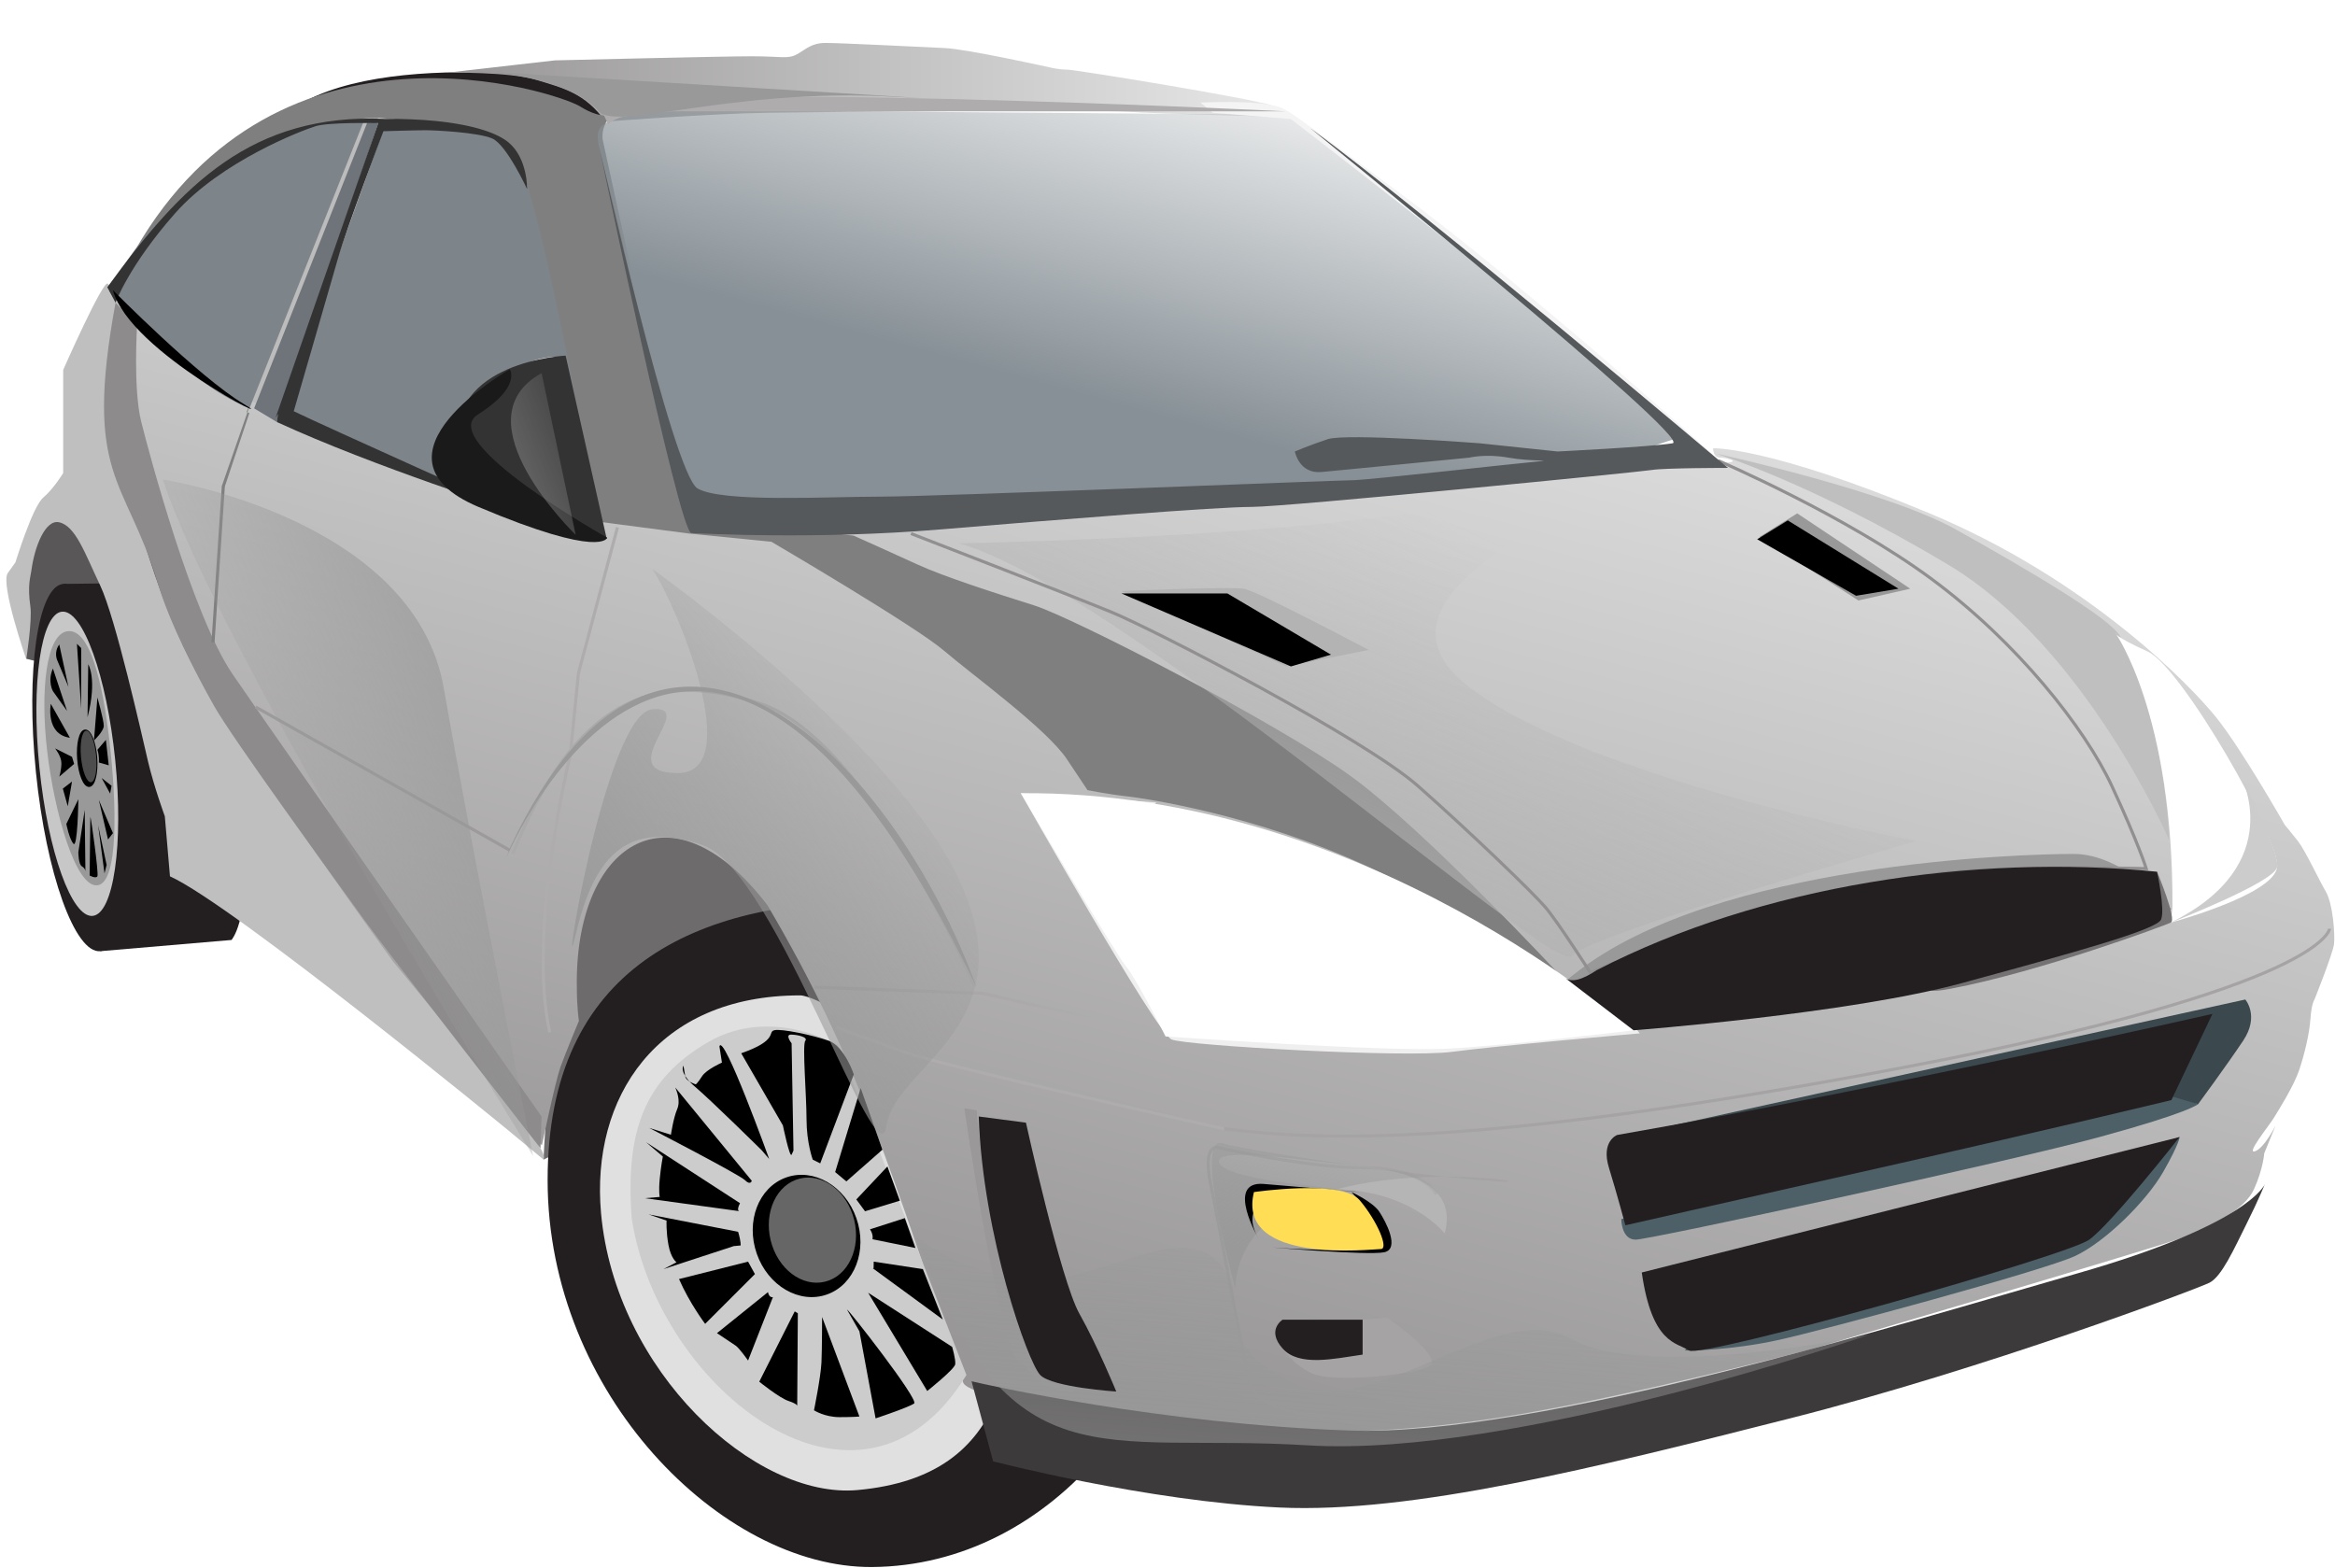 <?xml version="1.0" encoding="UTF-8"?><svg xmlns="http://www.w3.org/2000/svg" xmlns:xlink="http://www.w3.org/1999/xlink" height="636.7" preserveAspectRatio="xMidYMid meet" version="1.0" viewBox="80.7 54.8 947.9 636.7" width="947.9" zoomAndPan="magnify"><defs><linearGradient id="k" x1=".931" x2=".264" xlink:actuate="onLoad" xlink:show="other" xlink:type="simple" xmlns:xlink="http://www.w3.org/1999/xlink" y1=".025" y2=".616"><stop offset="0" stop-color="#999"/><stop offset="1" stop-color="#999" stop-opacity="0"/></linearGradient><linearGradient id="a" x1=".246" x2=".721" xlink:actuate="onLoad" xlink:show="other" xlink:type="simple" xmlns:xlink="http://www.w3.org/1999/xlink" y1=".856" y2="-.071"><stop offset="0" stop-color="#989696"/><stop offset="1" stop-color="#e9e9e9"/></linearGradient><linearGradient id="l" x1=".134" x2=".762" xlink:actuate="onLoad" xlink:show="other" xlink:type="simple" xmlns:xlink="http://www.w3.org/1999/xlink" y1=".829" y2=".196"><stop offset="0" stop-color="#999"/><stop offset="1" stop-color="#999" stop-opacity="0"/></linearGradient><linearGradient id="h" x1=".009" x2=".683" xlink:actuate="onLoad" xlink:show="other" xlink:type="simple" xmlns:xlink="http://www.w3.org/1999/xlink" y1="1.849" y2="-.549"><stop offset="0" stop-color="#999"/><stop offset="1" stop-color="#999" stop-opacity="0"/></linearGradient><linearGradient id="c" x1=".187" x2=".773" xlink:actuate="onLoad" xlink:show="other" xlink:type="simple" xmlns:xlink="http://www.w3.org/1999/xlink" y1=".924" y2=".287"><stop offset="0" stop-color="#b3b3b3"/><stop offset="1" stop-color="#b3b3b3" stop-opacity="0"/></linearGradient><linearGradient id="j" x1=".007" x2=".479" xlink:actuate="onLoad" xlink:show="other" xlink:type="simple" xmlns:xlink="http://www.w3.org/1999/xlink" y1=".707" y2="-.262"><stop offset="0" stop-color="#999"/><stop offset="1" stop-color="#999" stop-opacity="0"/></linearGradient><linearGradient id="d" x1="-.031" x2=".173" xlink:actuate="onLoad" xlink:show="other" xlink:type="simple" xmlns:xlink="http://www.w3.org/1999/xlink" y1=".969" y2=".867"><stop offset="0" stop-color="#999"/><stop offset="1" stop-color="#999" stop-opacity="0"/></linearGradient><linearGradient id="i" x1="-.014" x2="1.281" xlink:actuate="onLoad" xlink:show="other" xlink:type="simple" xmlns:xlink="http://www.w3.org/1999/xlink" y1="1.002" y2="-.105"><stop offset="0" stop-color="#999"/><stop offset="1" stop-color="#999" stop-opacity="0"/></linearGradient><linearGradient id="e" x1=".37" x2=".833" xlink:actuate="onLoad" xlink:show="other" xlink:type="simple" xmlns:xlink="http://www.w3.org/1999/xlink" y1=".625" y2="-.039"><stop offset="0" stop-color="#879096"/><stop offset="1" stop-color="#879096" stop-opacity="0"/></linearGradient><linearGradient id="b" xlink:actuate="onLoad" xlink:show="other" xlink:type="simple" xmlns:xlink="http://www.w3.org/1999/xlink" y1=".509" y2=".509"><stop offset="0" stop-color="#989696"/><stop offset="1" stop-color="#e9e9e9"/></linearGradient><linearGradient id="m" x1="-.823" x2="1.195" xlink:actuate="onLoad" xlink:show="other" xlink:type="simple" xmlns:xlink="http://www.w3.org/1999/xlink" y1="1.132" y2=".026"><stop offset="0" stop-color="#b3b3b3"/><stop offset="1" stop-color="#b3b3b3" stop-opacity="0"/></linearGradient><clipPath id="f"><path d="m614.66 761.81h232.49v-90.977h-232.49v90.977z"/></clipPath><clipPath id="g"><path d="m445.17 754.83h50.998v-46.498h-50.998v46.498z"/></clipPath></defs><g><path d="m301.36 525.6s5-150 57.5-145 85 75 85 75l-142.5 70z" fill="#6e6b6c"/></g><g><path d="m91.356 322.26s-5-59.166 15-64.166 65 35 65 35-3.75 48.333-3.75 48.333l-76.25-19.167z" fill="#5a5758"/></g><g><path d="m312.61 116.85l27.5-26.25s-91.25-17.5-135 5 103.75-36.25 107.5 21.25z" fill="#231f20"/></g><g><path d="m227.19 98.932l-60 137.5s17.5 8.333 17.5 8.333l53.333-153.33-10.833 7.5z" fill="#bdbcbc"/></g><g fill="#231f20"><path d="m121.4 440.98l53.289-4.551s6.791-7.598 4.916-33.846c-1.875-26.249-43.123-105-43.123-105s5.707-6.158 5.707-6.158l-35.88 0.446s31.966 40.359 15.092 149.1z" fill="inherit"/><path d="m566.35 533.93c0 86.757-58.95 156.59-131.67 157.08-60.833 0.416-131.67-70.328-131.67-157.08 0-86.753 60.616-113.33 133.33-113.33 72.717 0 130 26.578 130 113.33z" fill="inherit"/></g><g><path d="m495.52 544.76c-1.458 59.735-3.334 109.17-66.666 115-41.722 3.843-98.443-48.395-104.17-112.5-4.167-46.666 22.494-88.334 80.833-88.334 11.666 0 90.834 51.668 90 85.834z" fill="#e0e0e0"/></g><g><path d="m132.43 364.55c4.169 41.173-0.77 75.394-11.028 76.431-10.259 1.038-21.952-31.498-26.12-72.671-4.168-41.174 0.771-75.395 11.028-76.433 10.258-1.038 21.954 31.499 26.12 72.673z" fill="#231f20"/></g><g><path d="m510.55-433.11s4.333-20.667 6-25.333 6-15 6-15-0.666-4.332-0.666-10.666c-0.894-46.042 29.869-68.561 61.837-27 30.182 51.218 40.418 87.5 63.666 155.21 1.668 3.666 21.831 6.459 30.497 8.459s52.334 6.334 71.334 7c19 0.666 42 1.001 79.332-5.333 37.334-6.334 94-21 94-21s110-32.335 120-36.001 21-9.334 24-16 3.334-11.666 3.334-11.666l3.666-9s-3.666 7.333-6.666 8.333 4.332-8.001 6-10.667c1.666-2.666 6.666-10.666 8.332-15.666 1.668-5 3.334-11.667 3.668-16.667 0.332-5 1.332-6.333 1.332-6.333s6.002-15 6.334-18c0.334-3-0.334-13-2.666-17-2.334-4-6.668-13.333-9-16.333-2.334-3-4.334-5.334-4.334-5.334s-13.998-24.666-22.332-35-41.334-44.667-93.334-66.334c-52-21.666-70-21-70-21s0 3 2 3 7.332 1.333 2.332 1.667-16.998 1.667-34.666 2.333c-17.666 0.667-66.998 6.667-78.332 7.667s-50.666 3-62 4-79.668 6.666-83.002 7c-3.332 0.334-59.999 3.333-71.332 1.667-11.334-1.667-36.666-5-36.666-5l-2 8s-22.668-5.667-26-8.334c-3.333-2.667-4-3.667-4-3.667s-73.333-25.666-96.333-43-29.334-25.334-29.334-25.334l6.667 60.666 33.334 106.33 92.667 104.67 6.333 4.666v-3.1e-5z" fill="url(#a)" transform="matrix(1.25 0 0 1.25 -337.48 1061.1)"/></g><g><path d="m962.18 423.95s-19.002-22.456-39.731-22.456-145.1 3.455-202.11 48.368c-29.882 23.544-13.819 6.91 24.184 15.547 38.003 8.637 215.93-39.731 217.66-41.458z" fill="#999"/></g><g><path d="m531.18-765.54s32.554-2.557 53.22-2.89c20.666-0.333 108-1 116.33-0.333 8.333 0.666 49.332 1.667 51.666 1.667s2.001-1.333-4.666-3.667-64-11.667-66.667-11.667-5.333-0.666-5.333-0.666-26.999-6-34.333-6.333c-7.334-0.333-34-1.667-38.667-1.667s-6.333 2-9.333 3.667c-3.001 1.667-5 0.667-14.667 0.667s-64 1.333-64 1.333-35 4-35 4 20.333-0.333 29 2.333 15.78 4.223 22.447 13.556z" fill="url(#b)" transform="matrix(1.25 0 0 1.25 -337.48 1061.1)"/></g><g><path d="m91.356 322.47s-10.625-30.625-7.5-35l3.125-4.375s6.875-22.5 11.25-26.25 8.125-10 8.125-10v-41.875s16.25-36.875 18.125-35 4.852 7.977 4.852 7.977-9.852 39.523-2.977 55.148 15 61.875 36.25 98.125 77.5 113.75 77.5 113.75 38.125 46.25 42.5 51.875c3.002 3.86 12.956 16.952 17.5 24.166 2.077 3.297 1.25 4.584 1.25 4.584l-14.583-12.084s-111.25-91.25-137.08-102.92l-2.084-24.375s-4.375-11.875-6.875-22.5-13.125-58.125-19.375-71.25-9.955-24.133-16.666-25.625c-5.625-1.25-10 10.001-11.25 19.584-0.341 2.614-1.667 5.833-0.417 14.583 0.815 5.704-1.667 21.458-1.667 21.458z" fill="#bfbfbf"/></g><g><path d="m135.52 156.43s40.833-45.833 64.167-48.333c32.579-3.491 20.832-7.5 46.666-4.167s41.668 5.001 45.834 16.667c4.166 11.666 30 145.83 30 145.83s38.333 5 38.333 5l33.333 3.333s58.332 34.167 70 44.167c11.667 10 41.666 31.667 50 44.167l8.334 12.5s8.332 1.666 15.832 2.5c7.5 0.834 52.5 7.5 97.5 28.334s78.334 44.166 78.334 44.166-55-59.165-85-80.832c-30-21.668-112.5-64.168-128.33-69.168-15.834-5-36.666-11.666-47.5-16.666s-25.834-11.667-25.834-11.667-68.333-7.499-68.333-7.499l-33.333-152.5s-1.113-3.889 1.387-8.055c2.5-4.166-1.387-0.278-10.554-6.111-9.166-5.833-122.5-43.335-180.83 58.332h1.5e-5z" fill="#7f7f7f"/></g><path d="m469.86 275.39s100.19-1.727 169.29-10.365c69.097-8.637 95.008-8.637 95.008-8.637s-105.37 38.003-58.732 76.007c46.64 38.003 183.11 63.915 183.11 63.915s-133.01 38.003-139.92 46.64c-6.91 8.637-184.84-150.29-248.75-167.56z" fill="url(#c)"/><g><path d="m961.35 396.01s-34.162-78.747-89.995-112.08c-55.834-33.334-94.168-45-94.168-45s69.166 15 97.5 30.833 62.501 35.833 66.668 43.333c4.166 7.5 17.495 36.248 19.995 82.914z" fill="#bfbfbf"/></g><path d="m939.25 309.27l-0.781 0.977c22.857 18.701 40.318 40.114 51.953 58.086 5.817 8.986 10.16 17.109 13.008 23.594 2.847 6.484 4.169 11.424 3.984 13.633-0.086 1.029-0.794 2.258-2.031 3.594s-2.974 2.751-5.078 4.18c-4.209 2.857-9.795 5.763-15.352 8.359-10.927 5.106-21.555 8.934-21.914 9.062l-3.086-1.562-0.195-0.117-0.273 0.078s-10 3.347-27.5 9.18c-17.427 5.808-75.726 21.658-189.02 33.32-113.31 11.664-140.7 8.307-171.52 4.141-30.756-4.157-91.602-18.32-91.602-18.32h-0.117l-68.32-2.5-0.078 1.25 68.242 2.5s60.807 14.142 91.719 18.32c30.839 4.168 58.442 7.528 171.8-4.141 113.37-11.67 171.72-27.542 189.3-33.398 17.351-5.783 27.097-9.006 27.266-9.062l3.086 1.562 0.273 0.117 0.234-0.117s11.047-3.956 22.227-9.18c5.59-2.612 11.24-5.514 15.547-8.438 2.153-1.462 3.974-2.93 5.312-4.375s2.221-2.904 2.344-4.375v-0.039c0.221-2.795-1.19-7.639-4.062-14.18-2.882-6.562-7.276-14.715-13.125-23.75-11.698-18.07-29.25-39.599-52.227-58.398l-1e-4 -1e-4z" fill="url(#d)"/><g><path d="m230.11 103.72l-46.25 116.88 9.375 5.625 41.042-121.46-4.167-1.041z" fill="#6e7479"/></g><g fill="#7d848a"><path d="m181.98 220.6l46.25-116.25c-40.298-3.048-86.11 33.855-103.12 68.75 0 0 28.75 36.25 56.875 47.5z" fill="inherit"/><path d="m323.23 264.97s-24.375-141.88-35-149.38-13.125-7.5-26.25-8.125-25-1.875-25-1.875l-40.625 113.12 1.25 3.75 73.125 31.875s-16.875-13.75-6.875-25.625c12.941-14.025 26.221-30.921 46.977-28.916 0 0 10.523 60.166 12.398 65.166z" fill="inherit"/></g><g><path d="m236.98 103.05c-54.131-2.253-82.338 26.613-112.72 68.375l3.344 6.25s5.406-15 24.156-36.25 51.677-33.739 57.094-35.406c5.417-1.667 25.406-1.25 25.406-1.25l-41.656 119.56c0.365-0.638 0.725-1.114 1.094-1.531-0.446 1.635-0.469 3.406-0.469 3.406 39.375 18.125 96.488 36.25 96.488 36.25s-75.328-33.741-89.77-40.688c0.481-1.657 14.784-50.964 18.062-62.438 3.334-11.667 18.344-51.25 18.344-51.25s13.344-0.406 17.094-0.406 21.229 0.844 27.062 3.344c5.834 2.5 14.173 20.542 14.173 20.542s0.288-12.361-7.485-18.885c-4.294-3.604-13.344-7.084-29.594-8.75-6.094-0.625-13.315-0.887-20.625-0.875z" fill="#333"/></g><path d="m361.36 271.22s-20.964-86.631-26.666-112.29c-8.334-37.5-12.912-47.042-10.834-51.458 5-10.625 59.375-7.5 88.125-7.5s161.25 1.25 176.25 1.25 15.847 1.107 18.75 3.125c88.125 61.25 157.5 127.5 157.5 127.5s-2.5 0.625-13.75 4.375-88.75 11.875-103.75 13.75-285.62 21.25-285.62 21.25z" fill="url(#e)"/><g><g clip-path="url(#f)" opacity=".26" transform="matrix(1.25 0 0 -1.25 -337.48 1061.1)"><g><path d="m534.59-577.4s123.48-3.807 158.99 19.499c47.998 31.498 73.497 70.497 73.497 70.497s-83.997-102-232.49-89.996z" fill="#fff" transform="translate(80.067 183.43)"/></g></g></g><g><g clip-path="url(#g)" opacity=".26" transform="matrix(1.25 0 0 -1.25 -337.48 1061.1)"><g><path d="m365.1-524.9s16.5-46.498 16.5-46.498l34.498 1.5s-26.999-6-50.998 44.998z" fill="#fff" transform="translate(80.067 183.43)"/></g></g></g><g><path d="m961.98 429.35s41.875-11.25 43.125-22.5-38.75-81.25-52.5-87.5-13.126-7.498-13.126-7.498 23.542 32.916 23.126 111.25" fill="#fff"/></g><g><path d="m633.86 590.6l10-0.833s24.166 16.668 16.666 20c-7.5 3.333-39.166 6.668-47.5 2.5-8.334-4.168-11.666-10-11.666-10l32.5-11.668z" fill="#a5a3a4"/></g><g><path d="m667.19 555.6s-11.668-15-37.5-17.5-53.332-5.832-54.166-11.666c-0.834-5.834 32.501-0.833 48.334 0.834 15.832 1.666 49.999 3.333 43.332 28.332z" fill="#b6b5b5"/></g><g><path d="m477.19 505.6s-5-0.833-5-0.833 14.166 98.332 22.5 103.33c8.334 5 2.501 8.335 19.167 11.668 16.666 3.333-33.335-55.835-36.668-114.17z" fill="#9a9898"/></g><g><path d="m956.36 408.72s8.125 19.375 5.625 20.625-53.125 20-89.375 26.875 61.875-30 61.875-30 13.75 9.375 21.875-17.5z" fill="#747273"/></g><g fill="#4d5f67"><path d="m766.36 603.1s16.665 9.77e-4 35.832-4.166c19.168-4.168 108.33-28.335 120.83-34.168 12.5-5.832 29.168-22.5 35.834-34.166 6.666-11.666 6.666-14.166 6.666-14.166l-189.17 70s-11.668 16.666-11.668 16.666" fill="inherit"/><path d="m738.86 549.76s-9.77e-4 8.334 5.832 8.334c5.834 0 151.67-31.666 188.33-41.666 36.666-10 40-13.334 40-13.334l-25.834-10.834s-208.33 57.5-208.33 57.5z" fill="inherit"/></g><g><path d="m742.19 515.6l250-55s5.835 6.666-0.833 16.666c-6.668 10-18.334 25.834-18.334 25.834s-14.166-4.166-14.166-4.166 15.832-25.834 15.832-25.834-232.5 42.5-232.5 42.5z" fill="#3b494e"/></g><g><path d="m127.61 177.68s8.75 9.167 8.75 9.167-1.666 25.834 1.667 39.167c3.333 13.333 20.833 78.75 37.083 102.5s125.42 179.58 125.42 179.58l-0.417 12.916s-60.834-77.916-71.667-92.916-53.333-73.332-60.833-86.667c-7.5-13.334-17.916-33.334-22.916-50.001-13.069-43.123-30.156-42.729-17.084-113.75z" fill="#8d8b8b"/></g><g fill="none" stroke-width="1.25"><path d="m450.52 271.43s62.501 24.166 80.834 31.666c18.332 7.5 103.33 51.666 125 70.833 21.666 19.168 46.666 43.335 51.666 49.168 5 5.832 18.334 26.666 18.334 26.666s54.459-24.014 90.832-30.834c0 0 34.168-9.165 66.668-10.832 32.5-1.667 68.124-0.624 68.124-0.624s-3.124-10.21-13.958-33.544c-10.834-23.333-38.334-58.333-73.334-84.166s-86.459-47.915-86.459-47.915" stroke="#918f90"/><path d="m1026.4 431.85s-1.25 23.75-172.5 56.25-236.25 30-276.25 25" stroke="#a5a3a4"/><path d="m577.61 513.1s-112.5-25-130-31.25-27.5-10-27.5-10" stroke="#aeacac"/></g><g><path d="m475.11 615.6l8.75 32.5s62.5 16.25 116.25 18.75 128.75-16.25 207.5-36.25 165-52.5 170-55 10-13.75 15-23.75 7.5-16.25 7.5-16.25-6.25 16.25-76.25 36.25-218.75 66.25-295 63.75-148.75-18.75-153.75-20z" fill="#3d3a3b"/></g><g><path d="m127.47 363.34c3.453 34.104-0.638 62.449-9.135 63.308-8.497 0.859-18.183-26.09-21.635-60.194-3.452-34.104 0.638-62.449 9.135-63.309 8.497-0.86 18.184 26.091 21.635 60.195z" fill="#c8c7c7"/></g><path d="m452.59 556.96s19.002 15.547 46.64 17.274c27.639 1.727 60.46-24.184 76.007-6.91s-5.182 31.094 29.366 48.368 82.916-34.548 114.01-17.274 120.92-1.728 120.92-1.728-143.38 50.095-228.02 44.913c-84.644-5.182-120.92 17.274-158.92-84.644z" fill="url(#h)"/><g><path d="m776.13 239.34s-76.442-68.744-127.28-106.24c-50.834-37.5-45.001-34.166-53.334-35.833-8.332-1.667-27.5-0.834-27.5-0.834l5 4.167 31.668 2.5s169.17 130 164.17 135 7.275 1.244 7.275 1.244z" fill="#f4f4f4"/></g><g fill="#231f20"><path d="m737.19 515.6s-6.665 2.501-3.333 13.334c3.333 10.832 6.666 23.332 6.666 23.332s36.668-8.332 103.33-23.332c66.666-15 118.33-27.5 118.33-27.5s16.668-35 16.668-35-131.67 30-241.67 49.166z" fill="inherit"/><path d="m747.19 571.43l218.33-55s-27.499 35-36.666 41.666c-9.168 6.666-157.5 48.334-162.5 45-5-3.334-15.001-2.499-19.168-31.666z" fill="inherit"/></g><path d="m574.79 519.97s-0.551-0.056-1.172 0.156c-0.621 0.212-1.362 0.714-1.953 1.719-1.182 2.009-1.76 5.881-0.078 13.867 1.661 7.89 5.416 28.316 9.062 47.07 1.823 9.377 3.618 18.336 5.117 25.117 0.75 3.391 1.422 6.271 1.992 8.359 0.285 1.044 0.548 1.889 0.781 2.539 0.233 0.65 0.347 1.05 0.703 1.406 1.25 1.25 3.651 3.62 8.32 5.742 4.669 2.122 11.629 4.034 22.109 4.453l0.039-1.25c-10.353-0.414-17.143-2.292-21.641-4.336-4.498-2.044-6.68-4.258-7.93-5.508 0.043 0.043-0.216-0.34-0.43-0.938-0.214-0.597-0.462-1.435-0.742-2.461-0.56-2.052-1.245-4.862-1.992-8.242-1.495-6.76-3.295-15.744-5.117-25.117-3.645-18.746-7.39-39.126-9.062-47.07-1.652-7.847-0.98-11.475-0.078-13.008 0.451-0.766 0.92-1.046 1.289-1.172 0.345-0.118 0.523-0.082 0.547-0.078h0.039c0.064 0.015 35.79 8.32 60.078 8.32 11.99 0 19.162 2.715 23.32 5.352 2.079 1.319 3.411 2.625 4.219 3.594 0.807 0.969 1.055 1.523 1.055 1.523l1.172-0.508s-0.364-0.773-1.25-1.836c-0.885-1.062-2.339-2.438-4.531-3.828-4.384-2.78-11.808-5.547-23.984-5.547-24.023 0-59.844-8.32-59.844-8.32h-0.039z" fill="url(#i)"/><g><path d="m633.86 604.77v-14.168h-32.5s-6.666 4.168 0 11.668c6.666 7.5 20.834 4.168 32.5 2.5z" fill="#231f20"/></g><path d="m476.36 455.6s-42.5-100-86.667-115-75.834-0.833-100.83 60.833" fill="none" stroke="#abaaaa" stroke-width="1.25"/><g><path d="m961.98 429.35s41.875-16.25 43.125-22.5-15-37.5-15-37.5 20 36.25-28.125 60z" fill="#ccc"/></g><g><path d="m125.16 355.83c2.884 24.772 3.816 57.575-4.995 58.408-8.811 0.833-17.431-29.758-20.316-54.53-2.884-24.772-0.375-47.823 8.436-48.656 8.811-0.833 13.99 20.007 16.874 44.779z" fill="#999"/></g><g><path d="m420.98 479.2s-27.04-16.224-52.727-1.352c-25.688 14.872-33.8 35.828-31.096 71.655 10.668 69.796 92.962 133.96 135.87 63.543l-52.051-133.85z" fill="#ccc"/></g><g><path d="m381.6 482.43l16.92 29.294s2.778 13.384 3.535 11.869c0.758-1.515 0.758-1.768 0.758-1.768l-0.758-43.436s-2.778-3.536-0.253-3.536 7.071 1.01 5.808 2.525c-1.263 1.515 0.505 22.223 0.505 31.82 0 9.596 2.525 16.415 2.525 16.415l3.03 1.515 13.637-36.113s-3.788-11.364-10.102-13.637c-6.313-2.273-19.445-5.051-22.223-4.293-2.778 0.758 1.768 4.041-13.384 9.344z" fill="inherit"/></g><g><path d="m372.76 479.65l1.01 6.566s-6.313 2.778-8.081 5.556c-1.768 2.778-2.525 3.283-2.525 3.283s-4.041-1.263-4.293-3.283c-0.253-2.02-0.758-4.293-0.758-4.293s-2.02 2.778 4.798 8.586c6.819 5.808 27.022 25.759 27.022 25.759l3.03 3.535s-18.688-51.77-20.203-45.709z" fill="inherit"/></g><g><path d="m354.83 496.32l31.062 37.881s-0.505 2.02-2.778-0.253c-2.273-2.273-38.891-21.213-38.891-21.213l8.839 2.778s1.01-6.819 2.525-10.354c1.515-3.535-0.253-7.576-0.758-8.839z" fill="inherit"/></g><g><path d="m381.1 543.29l-38.133-24.749 6.819 5.808s-0.758 3.788-1.263 9.091c-0.505 5.303 0 7.324 0 7.324l-6.061 0.505 38.638 5.303s-1.768 0.253 0-3.283z" fill="inherit"/></g><g><path d="m478.02 508.1l19.166 2.5s14.168 64.166 21.668 77.5 15 31.668 15 31.668-25.834-1.667-30.834-6.668-23.334-56.668-25-105z" fill="#231f20"/></g><g><path d="m326.99 273.54l-16.675-74.357s-48.102 2.265-43.743 37.45c3.562 28.757 35.419 34.408 60.419 36.908z" fill="#333"/></g><g><path d="m327.19 273.1s-69.798-39.095-52.5-50c17.81-11.228 12.982-18.376 12.982-18.376s-61.882 35.151-12.679 55.913c50.267 21.211 52.197 12.463 52.197 12.463z" fill="#1a1a1a"/></g><g><path d="m731.36 468.1s-103.75 10-137.5 2.5-65-58.75-58.75-70 15-20 15-20l-55-3.75s55 97.5 61.25 100 95 7.5 113.75 5 76.25-7.5 76.25-7.5-3.75-6.25-15-6.25z" fill="#f0efef"/></g><g><path d="m495.11 376.85s37.5 63.75 42.5 70 16.25 28.75 16.25 28.75 88.75 6.25 113.75 5 76.25-7.5 76.25-7.5-107.5-97.5-248.75-96.25z" fill="#fff"/></g><path d="m331.36 268.93l-15.833 59.166-3.333 33.334s-17.501 70.834-8.334 112.5" fill="none" stroke="#aeacac" stroke-width="1.25"/><path d="m182.68 217.78l-11.912 34.302-0.039 0.078v0.078l-4.18 63.32 1.25 0.078 4.18-63.281v-0.039l9.961-29.844-1.172-0.391 1.912-4.302v9.2e-5z" fill="gray"/><path d="m184.48 341.85l103.12 58.125" fill="none" stroke="#9c9a9b" stroke-width="1.25"/><g><path d="m325.11 99.991s2.466 5.312 2.466 5.312 4.934-5.312 19.733-5.312h255.3s-270.1-13.281-277.5 0z" fill="#aeacac"/></g><g><path d="m715.52 451.43l28.332 21.666s87.5-6.666 133.33-19.166c45.834-12.5 79.165-21.668 80.832-25.834 1.667-4.166-1.666-19.375-1.666-19.375-74.17-7.317-160.67 5.435-227.5 40-5.625 3.75-10.415 5.418-13.332 2.709z" fill="#231f20"/></g><g><path d="m612.61 106.85s156.04 126.46 147.08 127.92c-8.959 1.458-46.668 3.333-46.668 3.333s-31.666-3.333-31.666-3.333-54.166-4.167-61.666-1.667-13.334 5-13.334 5 1.665 9.166 10.832 8.333c9.168-0.833 60-5.833 60-5.833s6.668-1.667 15.834 0c9.166 1.667 20.001 0.834 10.834 1.667-9.168 0.833-68.335 7.5-74.168 7.5-5.832 0-170 6.666-191.67 6.666-21.666 0-64.166 2.5-74.166-3.333s-40-139.17-40-139.17 32.502 157.08 37.501 157.29c4.999 0.208 50.832 2.709 100.83-1.458 50-4.167 112.5-9.167 126.67-9.167 14.166 0 157.5-14.167 162.5-15 5-0.833 30.834-0.833 30.834-0.833s-123.75-104.58-169.58-137.92z" fill="#55595c"/></g><g><path d="m380.34 554.91l-36.366-7.071 7.324 2.525s-0.253 4.293 0.758 9.849c1.01 5.556 3.283 7.071 3.283 7.071l-5.303 2.778 28.537-9.344 2.778-0.253s0.253-1.263-1.01-5.556z" fill="inherit"/></g><g><path d="m356.35 574.1l28.032-7.071 2.778 5.051-20.203 20.203s-6.313-8.334-10.607-18.183z" fill="inherit"/></g><g><path d="m392.46 579.4l-20.708 16.668 7.576 5.051c1.515 1.01 5.051 6.061 5.051 6.061l10.102-25.759s-1.515 0.505-2.02-2.02z" fill="inherit"/></g><g><path d="m403.32 587.23l-14.395 28.537s8.081 6.566 11.869 7.829c3.788 1.263 3.535 2.02 3.535 2.02l0.253-37.628-1.263-0.758z" fill="inherit"/></g><g><path d="m414.43 589.5s0 12.627-0.253 18.435c-0.253 5.808-3.03 19.445-3.03 19.445s4.293 2.778 10.354 2.778c6.061 0 8.081-0.253 8.081-0.253l-15.152-40.406z" fill="inherit"/></g><g><path d="m424.53 586.47l5.051 8.839 6.566 35.355s13.637-4.546 15.657-6.061c2.02-1.515-26.769-38.386-27.274-38.133z" fill="inherit"/></g><g><path d="m433.12 579.65l23.991 39.901s11.112-8.839 11.364-10.859c0.253-2.02-1.263-7.071-1.263-7.071l-34.093-21.971z" fill="inherit"/></g><g><path d="m435.39 567.03l19.95 3.03 8.081 20.456-28.284-20.708s0.253 1.768 0.253-2.778z" fill="inherit"/></g><g><path d="m433.88 553.9l14.142-4.546 4.293 12.122-17.425-3.536s0.505-1.768-1.01-4.041z" fill="inherit"/></g><g><path d="m440.95 528.39l5.051 13.89-14.142 4.293-3.535-4.798 12.627-13.384z" fill="inherit"/></g><g><path d="m430.09 496.57l-10.354 34.093 4.546 3.788 14.647-12.88-8.839-25.001z" fill="inherit"/></g><g><path d="m427.86 549.53c4.508 12.843-0.668 26.421-11.562 30.326-10.894 3.905-23.38-3.341-27.888-16.184-4.508-12.843 0.668-26.421 11.562-30.326 10.894-3.905 23.379 3.341 27.888 16.184z" fill="inherit" stroke="#000" stroke-width="1.027"/></g><g><path d="m426.86 548.03c3.739 11.275-0.554 23.194-9.588 26.623-9.034 3.428-19.388-2.933-23.127-14.208-3.739-11.275 0.554-23.194 9.588-26.622 9.034-3.428 19.388 2.933 23.127 14.208z" fill="#666"/></g><g><path d="m477.09 455.54c-32.513-89.6-125.81-191.54-189.28-56.783-13.52 36.503 66.247-197.39 189.28 56.783z" fill="#999"/></g><g><path d="m602.84 325.37l33.46-6.692s-44.932-23.9-50.668-24.856c-5.736-0.956-49.712 0.956-49.712 0.956l66.92 30.592z" fill="#b3b3b3"/></g><g><path d="m535.92 295.73l68.832 29.636 16.252-4.78-42.064-24.856h-43.02z" fill="inherit"/></g><g><path d="m835.14 298.6l21.032-4.78-45.888-30.592-15.296 9.56 40.152 25.812z" fill="#999"/></g><g><path d="m806.46 266.09l-12.428 7.648 40.152 22.944 17.208-2.868-44.932-27.724z" fill="inherit"/></g><path d="m582.14 577.69s-17.274-62.187-5.182-58.732c12.092 3.455 82.916 13.819 112.28 15.547 29.366 1.727-103.65-19.002-107.1 43.186z" fill="url(#j)"/><g><path d="m591.72 557.94s-13.87-23.777 1.981-22.456c15.851 1.321 38.968 3.302 38.968 3.302s-56.14-7.265-40.949 19.154z" fill="inherit"/></g><g><path d="m629.37 538.79s8.586 3.963 11.228 7.926c2.642 3.963 8.586 15.191 1.981 16.512-6.605 1.321-45.572-1.981-45.572-1.981s42.27 3.302 42.27-1.981-3.302-13.209-9.907-20.474z" fill="inherit"/></g><g><path d="m589.74 538.79s35.665-5.284 42.93 3.302c7.265 8.586 11.888 19.814 8.586 19.814-3.302 0-58.782 6.605-51.517-23.116z" fill="#fd5"/></g><g><path d="m104.76 316.47l3.728 17.208-4.589-10.898s-1.434-3.155 0.86-6.31z" fill="inherit"/></g><g><path d="m102.18 326.23l5.736 17.208-5.736-8.03s-2.294-4.015 0-9.178z" fill="inherit"/></g><g><path d="m109.07 354.33l-7.744-13.766s-2.294 12.332 7.744 13.766z" fill="inherit"/></g><g><path d="m109.93 362.08l-6.883-3.442s2.581 3.155 2.581 6.023-0.86 5.449-0.86 5.449l6.023-5.162s-0.287-0.86-0.86-2.868z" fill="inherit"/></g><g><path d="m109.93 372.11l-3.728 2.868 2.008 7.17 1.721-10.038z" fill="inherit"/></g><g><path d="m112.51 379.28l-4.876 10.038s1.147 6.023 2.868 8.03c1.721 2.008 2.008-17.495 2.008-18.068z" fill="inherit"/></g><g><path d="m115.09 383.59l-2.581 17.208s0 4.876 1.434 5.736c1.434 0.86 1.434 2.008 1.434 2.008l-0.287-24.952z" fill="inherit"/></g><g><path d="m117.38 386.45l-0.287 23.804s2.581 1.434 3.155 0.287c0.574-1.147-2.581-23.804-2.868-24.091z" fill="inherit"/></g><g><path d="m120.54 389.89l2.581 19.502 0.86-3.442-3.442-16.061z" fill="inherit"/></g><g><path d="m113.65 342.57v-24.665l-1.721-1.721 1.721 26.385z" fill="inherit"/></g><g><path d="m116.24 346.01l0.287-21.51s3.728 6.023-0.287 21.51z" fill="inherit"/></g><g><path d="m119.1 352.32l1.147-14.34s2.581 9.178 2.581 11.472-4.015 6.023-4.015 6.023l0.287-3.155z" fill="inherit"/></g><g><path d="m120.25 359.21l3.442-4.015 1.147 10.325-4.015-1.147s0.287-2.581-0.574-5.162z" fill="inherit"/></g><g><path d="m121.97 370.68l4.015 3.155-0.574 3.155-3.442-6.31z" fill="inherit"/></g><g><path d="m120.82 379.57l5.736 13.48-2.008 2.581-3.728-16.061z" fill="inherit"/></g><g><path d="m119.67 362.38c0.462 6.16-0.765 11.274-2.739 11.422-1.974 0.148-3.949-4.726-4.411-10.886-0.462-6.16 0.765-11.274 2.739-11.422 1.974-0.148 3.949 4.726 4.411 10.886z" fill="inherit" stroke="#000"/></g><g><path d="m119.73 361.58c0.555 5.776-0.369 10.615-2.064 10.809-1.694 0.194-3.518-4.33-4.073-10.106-0.555-5.776 0.369-10.615 2.064-10.809 1.694-0.194 3.518 4.33 4.073 10.106z" fill="#4d4d4d"/></g><path d="m146.83 249.48s101.92 15.547 114.01 84.644c12.092 69.097 36.276 190.02 36.276 190.02s-129.56-209.02-150.29-274.66z" fill="url(#k)"/><path d="m345.49 285.75s101.92 72.552 126.1 129.56c24.184 57.005-27.639 72.552-31.094 96.736-3.455 24.184-44.913-103.65-74.279-114.01-32.579-11.498-44.913 6.91-51.823 36.276-6.91 29.366 12.092-89.826 31.094-91.554 19.002-1.727-17.274 25.911 10.365 25.911s0-67.37-10.365-82.916z" fill="url(#l)"/><g><path d="m269.05 83.214s41.026 0.864 54.846 16.842c6.873 7.947 54.414-9.501 118.33-6.046 63.915 3.455-150.72-9.069-173.18-10.796z" fill="#999"/></g><g><path d="m126.53 172.61s34.98 35.412 53.118 46.209c17.374 10.342-46.209-20.729-53.118-46.209z" fill="inherit"/></g><path d="m300.57 206.29l13.819 65.642s-48.368-46.64-13.819-65.642z" fill="url(#m)"/></svg>